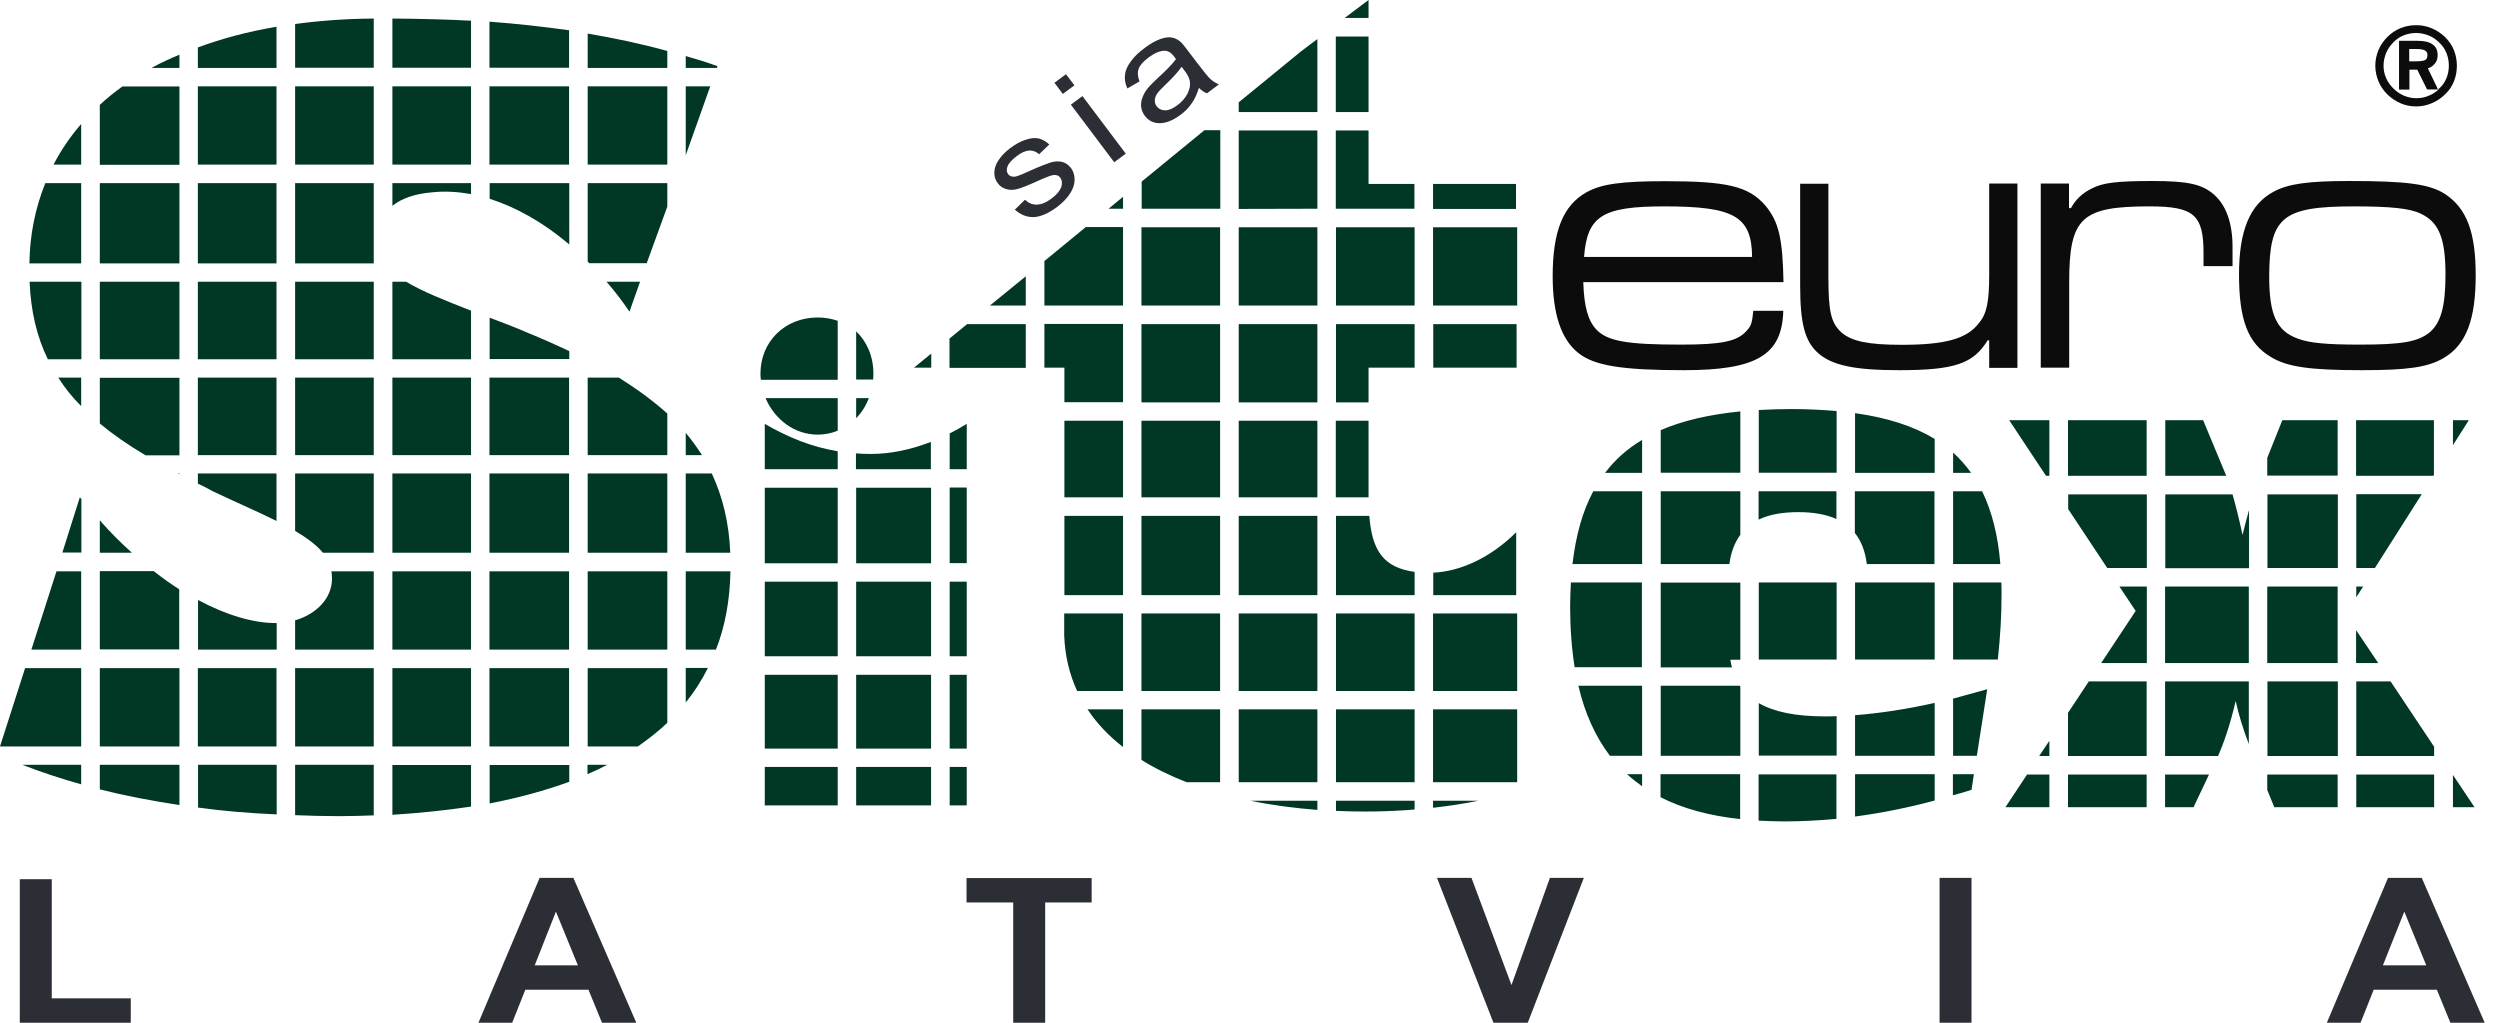 <svg width="132" height="54" viewBox="0 0 132 54" fill="none" xmlns="http://www.w3.org/2000/svg">
<path fill-rule="evenodd" clip-rule="evenodd" d="M124.287 10.897C126.213 10.897 127.238 11 127.807 11.278C128.77 11.722 129.122 12.577 129.122 14.495C129.122 16.196 128.874 17.062 128.263 17.567C127.642 18.052 126.803 18.196 124.598 18.196C122.838 18.196 121.937 18.113 121.316 17.876C120.208 17.474 119.814 16.619 119.814 14.598C119.825 11.464 120.498 10.897 124.287 10.897ZM124.039 9.557C121.885 9.557 120.819 9.701 120.042 10.124C118.789 10.794 118.22 12.186 118.22 14.495C118.22 16.897 118.696 18.134 119.897 18.845C120.756 19.371 121.926 19.546 124.712 19.546C127.134 19.546 128.19 19.392 129.019 18.907C130.209 18.216 130.717 16.887 130.717 14.536C130.717 12.268 130.251 11.01 129.102 10.247C128.284 9.722 127.114 9.557 124.039 9.557ZM107.752 9.68V19.412H109.253V14.918C109.253 11.495 109.885 10.897 113.498 10.897C115.838 10.897 116.346 11.34 116.346 13.361V14.052H117.878V13.041C117.878 11.784 117.547 10.856 116.915 10.289C116.284 9.722 115.517 9.557 113.654 9.557C111.852 9.557 111.055 9.639 110.475 9.938C109.957 10.186 109.595 10.526 109.347 10.99H109.243V9.691H107.752V9.68ZM95.048 9.68V15.062C95.048 17.082 95.296 18 95.969 18.619C96.704 19.289 97.916 19.546 100.256 19.546C103.207 19.546 104.19 19.206 104.946 17.969H105.029V19.423H106.52V9.691H105.029V14.505C105.029 15.918 104.905 16.567 104.491 17.052C103.859 17.897 102.689 18.206 100.411 18.206C98.651 18.206 97.771 18.021 97.233 17.557C96.674 17.052 96.539 16.443 96.539 14.619V9.701H95.048V9.68ZM83.638 13.567C83.804 11.402 84.601 10.897 87.883 10.897C91.569 10.897 92.49 11.423 92.511 13.567H83.638ZM92.573 16.412C92.511 17.041 92.47 17.206 92.221 17.464C91.735 18.031 90.886 18.196 88.743 18.196C85.895 18.196 84.87 18.01 84.29 17.402C83.835 16.918 83.638 16.165 83.597 14.897H94.168C94.126 12.588 93.919 11.701 93.205 10.845C92.325 9.835 91.196 9.567 87.924 9.567C85.626 9.567 84.549 9.711 83.762 10.155C82.53 10.845 81.981 12.216 81.981 14.588C81.981 16.588 82.437 17.928 83.338 18.639C84.176 19.309 85.636 19.546 88.908 19.546C92.76 19.546 94.095 18.742 94.157 16.412H92.573Z" fill="#0C0C0D"/>
<path fill-rule="evenodd" clip-rule="evenodd" d="M117.112 39.917C117.402 39.268 117.754 38.268 118.044 37.01C118.199 37.732 118.437 38.495 118.737 39.289V35.979H114.316V39.917H117.112ZM114.316 42.619H115.818L116.635 40.897H114.316V42.619ZM109.191 42.619H113.343V40.897H109.191V42.619ZM107.027 40.897L105.888 42.619H108.207V40.897H107.027ZM108.207 39.113L107.669 39.917H108.207V39.113ZM110.289 35.979L109.191 37.639V39.917H113.343V35.979H110.289ZM111.904 30.969L112.763 32.258L110.941 35.01H113.353V30.969H111.904ZM109.191 26.866L111.262 29.99H113.353V26.103H109.201V26.866H109.191ZM108.207 22.186H106.085L108.031 25.124H108.207V22.186ZM113.343 22.186H109.191V25.124H113.343V22.186ZM117.547 25.124L116.325 22.186H114.327V25.124H117.547ZM118.737 26.969C118.634 27.351 118.52 27.773 118.406 28.247C118.22 27.371 118.033 26.649 117.878 26.103H114.327V30H118.748V26.969H118.737ZM123.428 22.186H120.508L119.711 24.175V25.113H123.428V22.186ZM129.516 23.505L130.354 22.186H129.516V23.505ZM128.48 25.124L128.511 25.072V22.186H124.401V25.124H128.48ZM125.395 29.99L127.869 26.093H124.411V29.99H125.395ZM124.411 31.536L124.774 30.969H124.411V31.536ZM123.428 30.969H119.711V35.01H123.428V30.969ZM125.571 35.01L124.401 33.268V35.01H125.571ZM128.511 39.412L126.223 35.979H124.411V39.917H128.522V39.412H128.511ZM129.516 42.619H130.655L129.516 40.917V42.619ZM124.411 42.619H128.522V40.897H124.411V42.619ZM120.083 42.619H123.428V40.897H119.711V41.711L120.083 42.619ZM119.721 39.917H123.438V35.979H119.721V39.917ZM119.721 29.99H123.438V26.103H119.721V29.99ZM114.316 35.01H118.737V30.969H114.316V35.01ZM97.947 28.155C98.278 28.577 98.485 29.113 98.568 29.784H102.14V25.938H97.936V28.155H97.947ZM92.863 27.433C93.412 27.165 94.116 27.041 94.955 27.041C95.762 27.041 96.435 27.165 96.963 27.402V25.938H92.853V27.433H92.863ZM91.31 29.784C91.393 29.155 91.59 28.649 91.89 28.237V25.938H87.686V29.784H91.31ZM97.947 43.113C99.334 42.928 100.732 42.65 102.151 42.268V40.876H97.947V43.113ZM92.863 43.33C93.298 43.35 93.743 43.371 94.199 43.371C95.12 43.371 96.042 43.32 96.963 43.237V40.887H92.853V43.33H92.863ZM87.676 42.093C88.846 42.691 90.244 43.072 91.88 43.247V40.876H87.676V42.093ZM85.905 40.876C86.154 41.103 86.423 41.309 86.703 41.516V40.876H85.905ZM83.338 36.206C83.679 37.67 84.239 38.897 85.005 39.907H86.703V36.206H83.338ZM82.944 30.753C82.924 31.165 82.903 31.588 82.903 32.021C82.903 33.186 82.986 34.247 83.141 35.227H86.692V30.753H82.944ZM84.125 25.938C83.555 27 83.203 28.278 83.027 29.784H86.703V25.938H84.125ZM86.703 23.227C85.926 23.691 85.274 24.268 84.746 24.969H86.703V23.227ZM91.89 21.722C90.244 21.887 88.856 22.206 87.686 22.711V24.959H91.89V21.722ZM96.963 21.701C96.218 21.639 95.431 21.598 94.592 21.598C93.992 21.598 93.412 21.619 92.863 21.649V24.959H96.974V21.701H96.963ZM102.151 23.175C101.032 22.495 99.645 22.052 97.947 21.814V24.969H102.151V23.175ZM104.076 24.969C103.797 24.577 103.476 24.216 103.124 23.897V24.969H104.076ZM105.619 29.784C105.495 28.268 105.174 27 104.656 25.938H103.124V29.784H105.619ZM103.124 34.825H105.484C105.619 33.588 105.681 32.474 105.681 31.433C105.681 31.196 105.681 30.969 105.671 30.753H103.124V34.825ZM97.947 34.825H102.151V30.753H97.947V34.825ZM92.863 34.825H96.974V30.753H92.863V34.825ZM91.445 35.237C91.414 35.103 91.383 34.969 91.362 34.835H91.89V30.763H87.686V35.237H91.445ZM91.89 36.247C91.88 36.237 91.869 36.227 91.869 36.206H87.686V39.907H91.89V36.247ZM96.963 37.814C96.756 37.825 96.549 37.825 96.342 37.825C94.841 37.825 93.681 37.598 92.863 37.124V39.897H96.974V37.814H96.963ZM102.151 37.113C100.639 37.454 99.231 37.66 97.947 37.763V39.907H102.151V37.113ZM104.377 39.907L104.925 36.392C104.304 36.567 103.704 36.732 103.124 36.887V39.907H104.377ZM104.097 41.701L104.221 40.876H103.113V41.99C103.455 41.907 103.776 41.804 104.097 41.701ZM69.557 42.278H66.026C67.165 42.516 68.356 42.67 69.557 42.763V42.278ZM70.54 42.278H74.692V42.742C73.346 42.856 71.938 42.876 70.54 42.814V42.278ZM75.665 42.278H78.068C77.301 42.433 76.504 42.557 75.665 42.65V42.278ZM75.665 36.484V32.392H80.107V36.484H75.665ZM75.665 41.299V37.454H80.107V41.299H75.665ZM70.54 41.299V37.454H74.692V41.299H70.54ZM70.54 36.484V32.392H74.692V36.484H70.54ZM75.665 16.134V12H80.107V16.134H75.665ZM70.54 16.134V12H74.692V16.134H70.54ZM65.405 41.299V37.454H69.557V41.299H65.405ZM65.405 36.484V32.392H69.557V36.484H65.405ZM65.405 31.423V27.237H69.557V31.423H65.405ZM65.405 26.258V22.216H69.557V26.258H65.405ZM65.405 21.247V17.113H69.557V21.247H65.405ZM65.405 16.134V12H69.557V16.134H65.405ZM65.405 11.031V6.887H69.557V11.021L65.405 11.031ZM62.651 41.299C61.802 40.969 60.994 40.577 60.269 40.124V37.454H64.421V41.299H62.651ZM60.269 36.484V32.392H64.421V36.484H60.269ZM60.269 31.423V27.237H64.421V31.423H60.269ZM60.269 26.258V22.216H64.421V26.258H60.269ZM60.269 21.247V17.113H64.421V21.247H60.269ZM60.269 16.134V12H64.421V16.134H60.269ZM56.2 31.423V27.237H59.296V31.423H56.2ZM56.2 26.258V22.216H59.296V26.258H56.2ZM56.2 21.247V19.412H55.144V17.103H59.296V21.237H56.2V21.247ZM72.3 27.237C72.445 29.103 73.067 29.969 74.692 30.196V31.423H70.54V27.237H72.3ZM80.055 31.423V28.103C78.678 29.474 77.074 30.175 75.676 30.237V31.423H80.055ZM57.422 37.454C57.919 38.206 58.551 38.866 59.296 39.443V37.454H57.422ZM59.296 32.392V36.484H56.873C56.47 35.608 56.231 34.639 56.19 33.557V32.392H59.296ZM48.259 19.412H49.17V18.67L48.259 19.412ZM54.161 17.113V19.423H53.954H50.133V17.876L51.065 17.113H54.161ZM52.266 16.134L54.161 14.588V16.134H52.266ZM59.296 12V16.134H55.144V13.784L57.329 11.99H59.296V12ZM58.52 11.031L59.296 10.392V11.021H58.52V11.031ZM64.432 6.887V11.021H60.28V9.588L63.593 6.876H64.432V6.887ZM68.697 2.711L69.557 2.062V5.918H65.405V5.402L68.697 2.711ZM72.259 0.948V0L70.996 0.948H72.259ZM72.259 1.928V5.918H70.53V1.928H72.259ZM74.692 9.711H72.259V6.887H70.53V11.021H74.682V9.711H74.692ZM75.665 11.031V9.711H80.045V11.031H75.665ZM75.665 19.412H80.076V17.113H75.676V19.412H75.665ZM72.259 21.247V19.412H74.692V17.113H70.54V21.247H72.259ZM72.259 22.216V26.258H70.53V22.216H72.259ZM45.205 39.526V35.629H49.16V39.526H45.205ZM45.205 34.65V30.711H49.16V34.65H45.205ZM45.205 29.742V25.753H49.16V29.742H45.205ZM49.16 42.526H45.205V40.495H49.16V42.526ZM40.38 40.495V42.526H44.231V40.495H40.38ZM40.38 39.526V35.629H44.231V39.526H40.38ZM40.38 34.65V30.711H44.231V34.65H40.38ZM40.38 29.742V25.753H44.231V29.742H40.38ZM44.231 23.825C42.844 23.598 41.612 23.093 40.38 22.381V24.773H44.231V23.825ZM49.16 23.33C48.093 23.742 47.027 23.969 45.971 23.969C45.712 23.969 45.453 23.959 45.194 23.938V24.773H49.15V23.33H49.16ZM51.044 24.773V22.381C50.744 22.567 50.444 22.732 50.143 22.887V24.773H51.044ZM51.044 25.742V29.732H50.143V25.742H51.044ZM51.044 30.711V34.65H50.143V30.711H51.044ZM51.044 35.629V39.526H50.143V35.629H51.044ZM51.044 40.495V42.526H50.143V40.495H51.044ZM46.105 20.052C46.105 19.948 46.116 19.835 46.116 19.732C46.116 18.814 45.774 18.041 45.205 17.495V20.041H46.105V20.052ZM45.878 21.021C45.722 21.423 45.495 21.784 45.205 22.082V21.021H45.878ZM40.421 21.021C40.898 22.134 41.933 22.948 43.175 22.948C43.548 22.948 43.9 22.876 44.231 22.742V21.021H40.421ZM40.173 20.052C40.162 19.948 40.152 19.835 40.152 19.732C40.152 18.021 41.457 16.763 43.175 16.763C43.548 16.763 43.9 16.825 44.231 16.938V20.052H40.173ZM31.03 34.299V30.165H35.234V34.299H31.03ZM31.03 29.186V25H35.234V29.186H31.03ZM31.03 8.701V4.557H35.234V8.691H31.03V8.701ZM25.843 39.412V35.278H30.047V39.412H25.843ZM25.843 34.299V30.165H30.047V34.299H25.843ZM25.843 29.186V25H30.047V29.186H25.843ZM25.843 24.031V19.938H30.047V24.031H25.843ZM25.843 8.691V4.557H30.047V8.691H25.843ZM20.718 39.412V35.278H24.87V39.412H20.718ZM20.718 34.299V30.165H24.87V34.299H20.718ZM20.718 29.186V25H24.87V29.186H20.718ZM20.718 24.031V19.938H24.87V24.031H20.718ZM20.718 8.691V4.557H24.87V8.691H20.718ZM15.582 39.412V35.278H19.734V39.412H15.582ZM15.582 24.031V19.938H19.734V24.031H15.582ZM15.582 18.969V14.876H19.734V18.969H15.582ZM15.582 8.691V4.557H19.734V8.691H15.582ZM10.447 39.412V35.278H14.599V39.412H10.447ZM10.447 24.031V19.938H14.599V24.031H10.447ZM10.447 18.969V14.876H14.599V18.969H10.447ZM10.447 13.907V9.67H14.599V13.907H10.447ZM10.447 8.691V4.557H14.599V8.691H10.447ZM5.27 39.412V35.278H9.474V39.412H5.27ZM5.27 18.969V14.876H9.474V18.969H5.27ZM5.27 13.907V9.67H9.474V13.907H5.27ZM0 39.412L1.325 35.278H4.286V39.412H0ZM1.657 34.299L2.982 30.165H4.286V34.299H1.657ZM4.286 26.34C4.266 26.309 4.235 26.289 4.214 26.258L3.293 29.175H4.297V26.34H4.286ZM5.27 27.474C5.829 28.113 6.388 28.67 6.968 29.186H5.27V27.474ZM8.117 30.155C8.573 30.515 9.018 30.835 9.463 31.113V34.289H5.27V30.155H8.117ZM14.609 32.897C14.588 32.897 14.568 32.897 14.547 32.897C13.398 32.897 11.979 32.495 10.457 31.68V34.299H14.609V32.897ZM17.498 30.165C17.519 30.289 17.529 30.423 17.529 30.557C17.529 31.577 16.721 32.423 15.582 32.753V34.299H19.734V30.165H17.498ZM17.053 29.186C16.711 28.773 16.204 28.402 15.582 28.031V25H19.734V29.186H17.053ZM10.447 25.536C10.695 25.649 10.965 25.784 11.213 25.928C12.497 26.536 13.646 27.031 14.599 27.505V25H10.447V25.536ZM9.474 25.041C9.443 25.021 9.422 25.01 9.391 25H9.474V25.041ZM7.672 24.031C6.761 23.495 5.964 22.938 5.27 22.361V19.948H9.474V24.041H7.672V24.031ZM4.286 21.443C3.81 20.969 3.417 20.474 3.075 19.938H4.286V21.443ZM2.526 18.969C1.947 17.784 1.626 16.443 1.563 14.876H4.297V18.969H2.526ZM1.553 13.907C1.574 12.392 1.864 10.979 2.392 9.67H4.286V13.907H1.553ZM2.827 8.691C3.22 7.928 3.707 7.216 4.286 6.546V8.691H2.827ZM5.27 5.536C5.632 5.196 6.036 4.876 6.461 4.567H9.474V8.701H5.27V5.536ZM8.003 3.588C8.459 3.33 8.956 3.103 9.474 2.887V3.588H8.003ZM10.447 2.505C11.7 2.041 13.077 1.67 14.599 1.412V3.588H10.447V2.505ZM15.582 1.268C16.877 1.093 18.254 0.99 19.734 0.979V3.577H15.582V1.268ZM20.718 0.979C22.105 0.99 23.503 1.021 24.87 1.093V3.577H20.718V0.979ZM25.843 1.144C27.23 1.247 28.639 1.402 30.047 1.598V3.577H25.843V1.144ZM31.03 1.773C32.418 2.01 33.816 2.299 35.234 2.691V3.588H31.03V1.773ZM37.853 3.588L37.885 3.495C37.336 3.289 36.766 3.124 36.207 2.959V3.588H37.853ZM37.501 4.557L36.207 8.196V4.557H37.501ZM32.024 14.876C32.449 15.361 32.842 15.876 33.236 16.454L33.795 14.876H32.024ZM31.123 13.907C31.092 13.876 31.061 13.845 31.03 13.814V9.67H35.234V10.907L34.147 13.897H31.123V13.907ZM30.057 12.907C28.649 11.711 27.21 10.928 25.853 10.495V9.67H30.057V12.907ZM20.718 10.866C21.205 10.474 21.919 10.227 22.82 10.155C23.472 10.082 24.166 10.124 24.87 10.247V9.67H20.718V10.866ZM15.582 9.67V13.907H19.734V9.67H15.582ZM21.443 14.876C22.281 15.381 23.441 15.845 24.87 16.402V18.969H20.718V14.876H21.443ZM30.057 18.536C29.374 18.216 28.659 17.897 27.904 17.588C27.189 17.278 26.485 17.01 25.853 16.773V18.959H30.057V18.536ZM32.677 19.938C33.639 20.546 34.489 21.165 35.234 21.835V24.031H31.03V19.938H32.677ZM36.207 22.856C36.518 23.227 36.808 23.629 37.067 24.031H36.207V22.856ZM37.584 25C38.154 26.227 38.495 27.598 38.557 29.186H36.207V25H37.584ZM36.207 30.165V34.299H37.802C38.299 33.041 38.537 31.66 38.568 30.165H36.207ZM37.377 35.268C37.056 35.917 36.663 36.526 36.207 37.093V35.268H37.377ZM35.234 38.165C34.768 38.608 34.24 39.021 33.681 39.412H31.03V35.278H35.234V38.165ZM32.066 40.381C31.734 40.557 31.382 40.722 31.02 40.876V40.381H32.066ZM30.057 41.278C28.784 41.742 27.386 42.124 25.853 42.423V40.392H30.057V41.278ZM24.87 42.588C23.565 42.783 22.188 42.928 20.718 43.021V40.392H24.87V42.588ZM15.582 43.041C16.359 43.072 17.156 43.093 17.953 43.093C18.575 43.093 19.154 43.072 19.734 43.051V40.381H15.582V43.041ZM14.609 43C13.18 42.938 11.793 42.825 10.457 42.639V40.381H14.609V43ZM9.474 42.505C8.035 42.289 6.626 42.021 5.27 41.68V40.381H9.474V42.505ZM4.286 41.412C3.22 41.113 2.185 40.773 1.18 40.381H4.286V41.412Z" fill="#003725"/>
<path fill-rule="evenodd" clip-rule="evenodd" d="M128.046 2.67C127.942 2.608 127.787 2.588 127.57 2.588H127.207V3.237H127.57C127.797 3.237 127.963 3.216 128.056 3.165C128.129 3.124 128.17 3.041 128.17 2.897C128.17 2.794 128.129 2.722 128.046 2.67ZM129.174 4.124C129.257 3.918 129.299 3.701 129.299 3.464C129.299 3.227 129.257 3.01 129.174 2.804C129.092 2.598 128.967 2.412 128.802 2.258C128.636 2.093 128.45 1.959 128.243 1.876C128.036 1.794 127.808 1.742 127.58 1.742C127.342 1.742 127.124 1.784 126.917 1.866C126.71 1.948 126.524 2.072 126.369 2.237C126.203 2.412 126.068 2.598 125.985 2.804C125.903 3.01 125.851 3.237 125.851 3.464C125.851 3.691 125.892 3.907 125.985 4.113C126.068 4.32 126.203 4.505 126.369 4.67C126.534 4.835 126.721 4.959 126.928 5.052C127.135 5.134 127.352 5.186 127.58 5.186C127.808 5.186 128.036 5.144 128.243 5.052C128.429 4.979 128.605 4.866 128.76 4.722H128.149L128.118 4.66L127.632 3.68H127.218V4.732H126.669V2.155H127.632C127.973 2.155 128.243 2.206 128.419 2.33C128.615 2.454 128.709 2.649 128.709 2.918C128.709 3.113 128.646 3.278 128.522 3.402C128.439 3.495 128.325 3.567 128.191 3.608L128.657 4.577L128.729 4.732L128.781 4.68C128.967 4.515 129.092 4.33 129.174 4.124ZM126.752 1.485C127.011 1.381 127.28 1.33 127.57 1.33C127.86 1.33 128.139 1.381 128.398 1.495C128.657 1.598 128.895 1.763 129.102 1.959C129.309 2.165 129.464 2.392 129.568 2.649C129.671 2.907 129.723 3.186 129.723 3.474C129.723 3.763 129.671 4.041 129.568 4.299C129.464 4.557 129.309 4.784 129.102 4.979C128.895 5.186 128.646 5.351 128.388 5.454C128.129 5.567 127.849 5.619 127.57 5.619C127.29 5.619 127.011 5.567 126.752 5.454C126.493 5.34 126.255 5.186 126.048 4.979C125.841 4.773 125.685 4.546 125.582 4.289C125.478 4.031 125.416 3.763 125.416 3.474C125.416 3.196 125.468 2.918 125.582 2.649C125.685 2.392 125.851 2.155 126.058 1.948C126.265 1.742 126.493 1.588 126.752 1.485Z" fill="#0C0C0D"/>
<path fill-rule="evenodd" clip-rule="evenodd" d="M128.107 50.969L126.947 48.134L125.818 50.969H128.107ZM131.192 54H129.38L128.666 52.258H125.332L124.638 54H122.857L126.088 46.35H127.869L131.192 54ZM102.409 54V46.35H104.096V54H102.409ZM78.854 54L75.872 46.35H77.694L79.806 52.01L81.836 46.35H83.627L80.666 54H78.854ZM53.497 54V47.65H51.033V46.361H57.639V47.65H55.185V54H53.497ZM30.512 50.969L29.352 48.134L28.234 50.969H30.512ZM33.597 54H31.785L31.071 52.258H27.737L27.043 54H25.262L28.493 46.35H30.274L33.597 54ZM1.045 54V46.423H2.733V52.711H6.905V54H1.045Z" fill="#2C2E35"/>
<path fill-rule="evenodd" clip-rule="evenodd" d="M62.392 3.526C62.227 3.763 61.947 4.082 61.543 4.464C61.316 4.68 61.16 4.845 61.088 4.959C61.015 5.072 60.974 5.186 60.974 5.309C60.974 5.423 61.005 5.526 61.077 5.619C61.181 5.753 61.326 5.825 61.523 5.825C61.719 5.825 61.926 5.732 62.164 5.557C62.403 5.381 62.568 5.186 62.693 4.959C62.806 4.732 62.858 4.515 62.827 4.309C62.806 4.144 62.713 3.948 62.537 3.722L62.392 3.526ZM63.303 4.639C63.2 4.969 63.076 5.247 62.91 5.474C62.755 5.701 62.558 5.897 62.32 6.072C61.926 6.361 61.564 6.505 61.233 6.505C60.901 6.505 60.632 6.371 60.446 6.113C60.332 5.969 60.27 5.794 60.249 5.619C60.239 5.433 60.27 5.258 60.342 5.093C60.415 4.918 60.518 4.753 60.653 4.598C60.756 4.485 60.912 4.32 61.139 4.113C61.595 3.701 61.906 3.371 62.092 3.124C62.04 3.052 62.009 3.01 61.999 2.99C61.844 2.784 61.678 2.68 61.492 2.68C61.253 2.68 60.974 2.794 60.663 3.021C60.373 3.237 60.197 3.433 60.125 3.619C60.052 3.804 60.063 4.031 60.166 4.299L59.524 4.67C59.41 4.412 59.369 4.175 59.4 3.948C59.421 3.722 59.524 3.485 59.711 3.237C59.887 2.99 60.135 2.753 60.446 2.526C60.746 2.299 61.026 2.144 61.264 2.062C61.502 1.979 61.699 1.948 61.854 1.979C62.009 2 62.165 2.072 62.309 2.186C62.392 2.258 62.527 2.412 62.693 2.639L63.21 3.32C63.573 3.794 63.811 4.093 63.935 4.196C64.059 4.299 64.194 4.392 64.36 4.454L63.728 4.928C63.562 4.866 63.428 4.763 63.303 4.639ZM58.831 8.567L56.542 5.526L57.153 5.072L59.441 8.113L58.831 8.567ZM56.118 4.959L55.673 4.371L56.284 3.918L56.729 4.505L56.118 4.959ZM53.581 11.072L54.12 10.546C54.306 10.722 54.513 10.814 54.751 10.804C54.989 10.794 55.248 10.691 55.517 10.485C55.797 10.278 55.963 10.072 56.035 9.876C56.097 9.68 56.077 9.515 55.983 9.381C55.901 9.268 55.766 9.216 55.59 9.247C55.476 9.268 55.217 9.361 54.834 9.536C54.316 9.773 53.954 9.918 53.726 9.979C53.498 10.041 53.302 10.041 53.115 9.979C52.939 9.928 52.784 9.825 52.681 9.67C52.577 9.536 52.515 9.381 52.505 9.216C52.494 9.041 52.515 8.876 52.587 8.711C52.639 8.577 52.732 8.433 52.856 8.278C52.991 8.113 53.146 7.969 53.333 7.825C53.612 7.619 53.882 7.464 54.151 7.381C54.42 7.289 54.637 7.268 54.834 7.309C55.02 7.351 55.217 7.454 55.404 7.629L54.865 8.144C54.72 8.01 54.544 7.938 54.347 7.948C54.151 7.959 53.933 8.052 53.706 8.227C53.426 8.433 53.26 8.619 53.198 8.784C53.136 8.948 53.146 9.082 53.229 9.196C53.281 9.258 53.353 9.309 53.436 9.32C53.529 9.34 53.643 9.33 53.768 9.278C53.84 9.258 54.057 9.165 54.399 9.01C54.896 8.784 55.259 8.649 55.476 8.577C55.693 8.515 55.89 8.505 56.077 8.546C56.263 8.598 56.418 8.701 56.553 8.876C56.677 9.052 56.739 9.247 56.739 9.495C56.739 9.732 56.656 9.979 56.491 10.227C56.335 10.474 56.108 10.701 55.828 10.918C55.362 11.268 54.948 11.443 54.586 11.464C54.223 11.474 53.892 11.34 53.581 11.072Z" fill="#2C2E35"/>
</svg>
